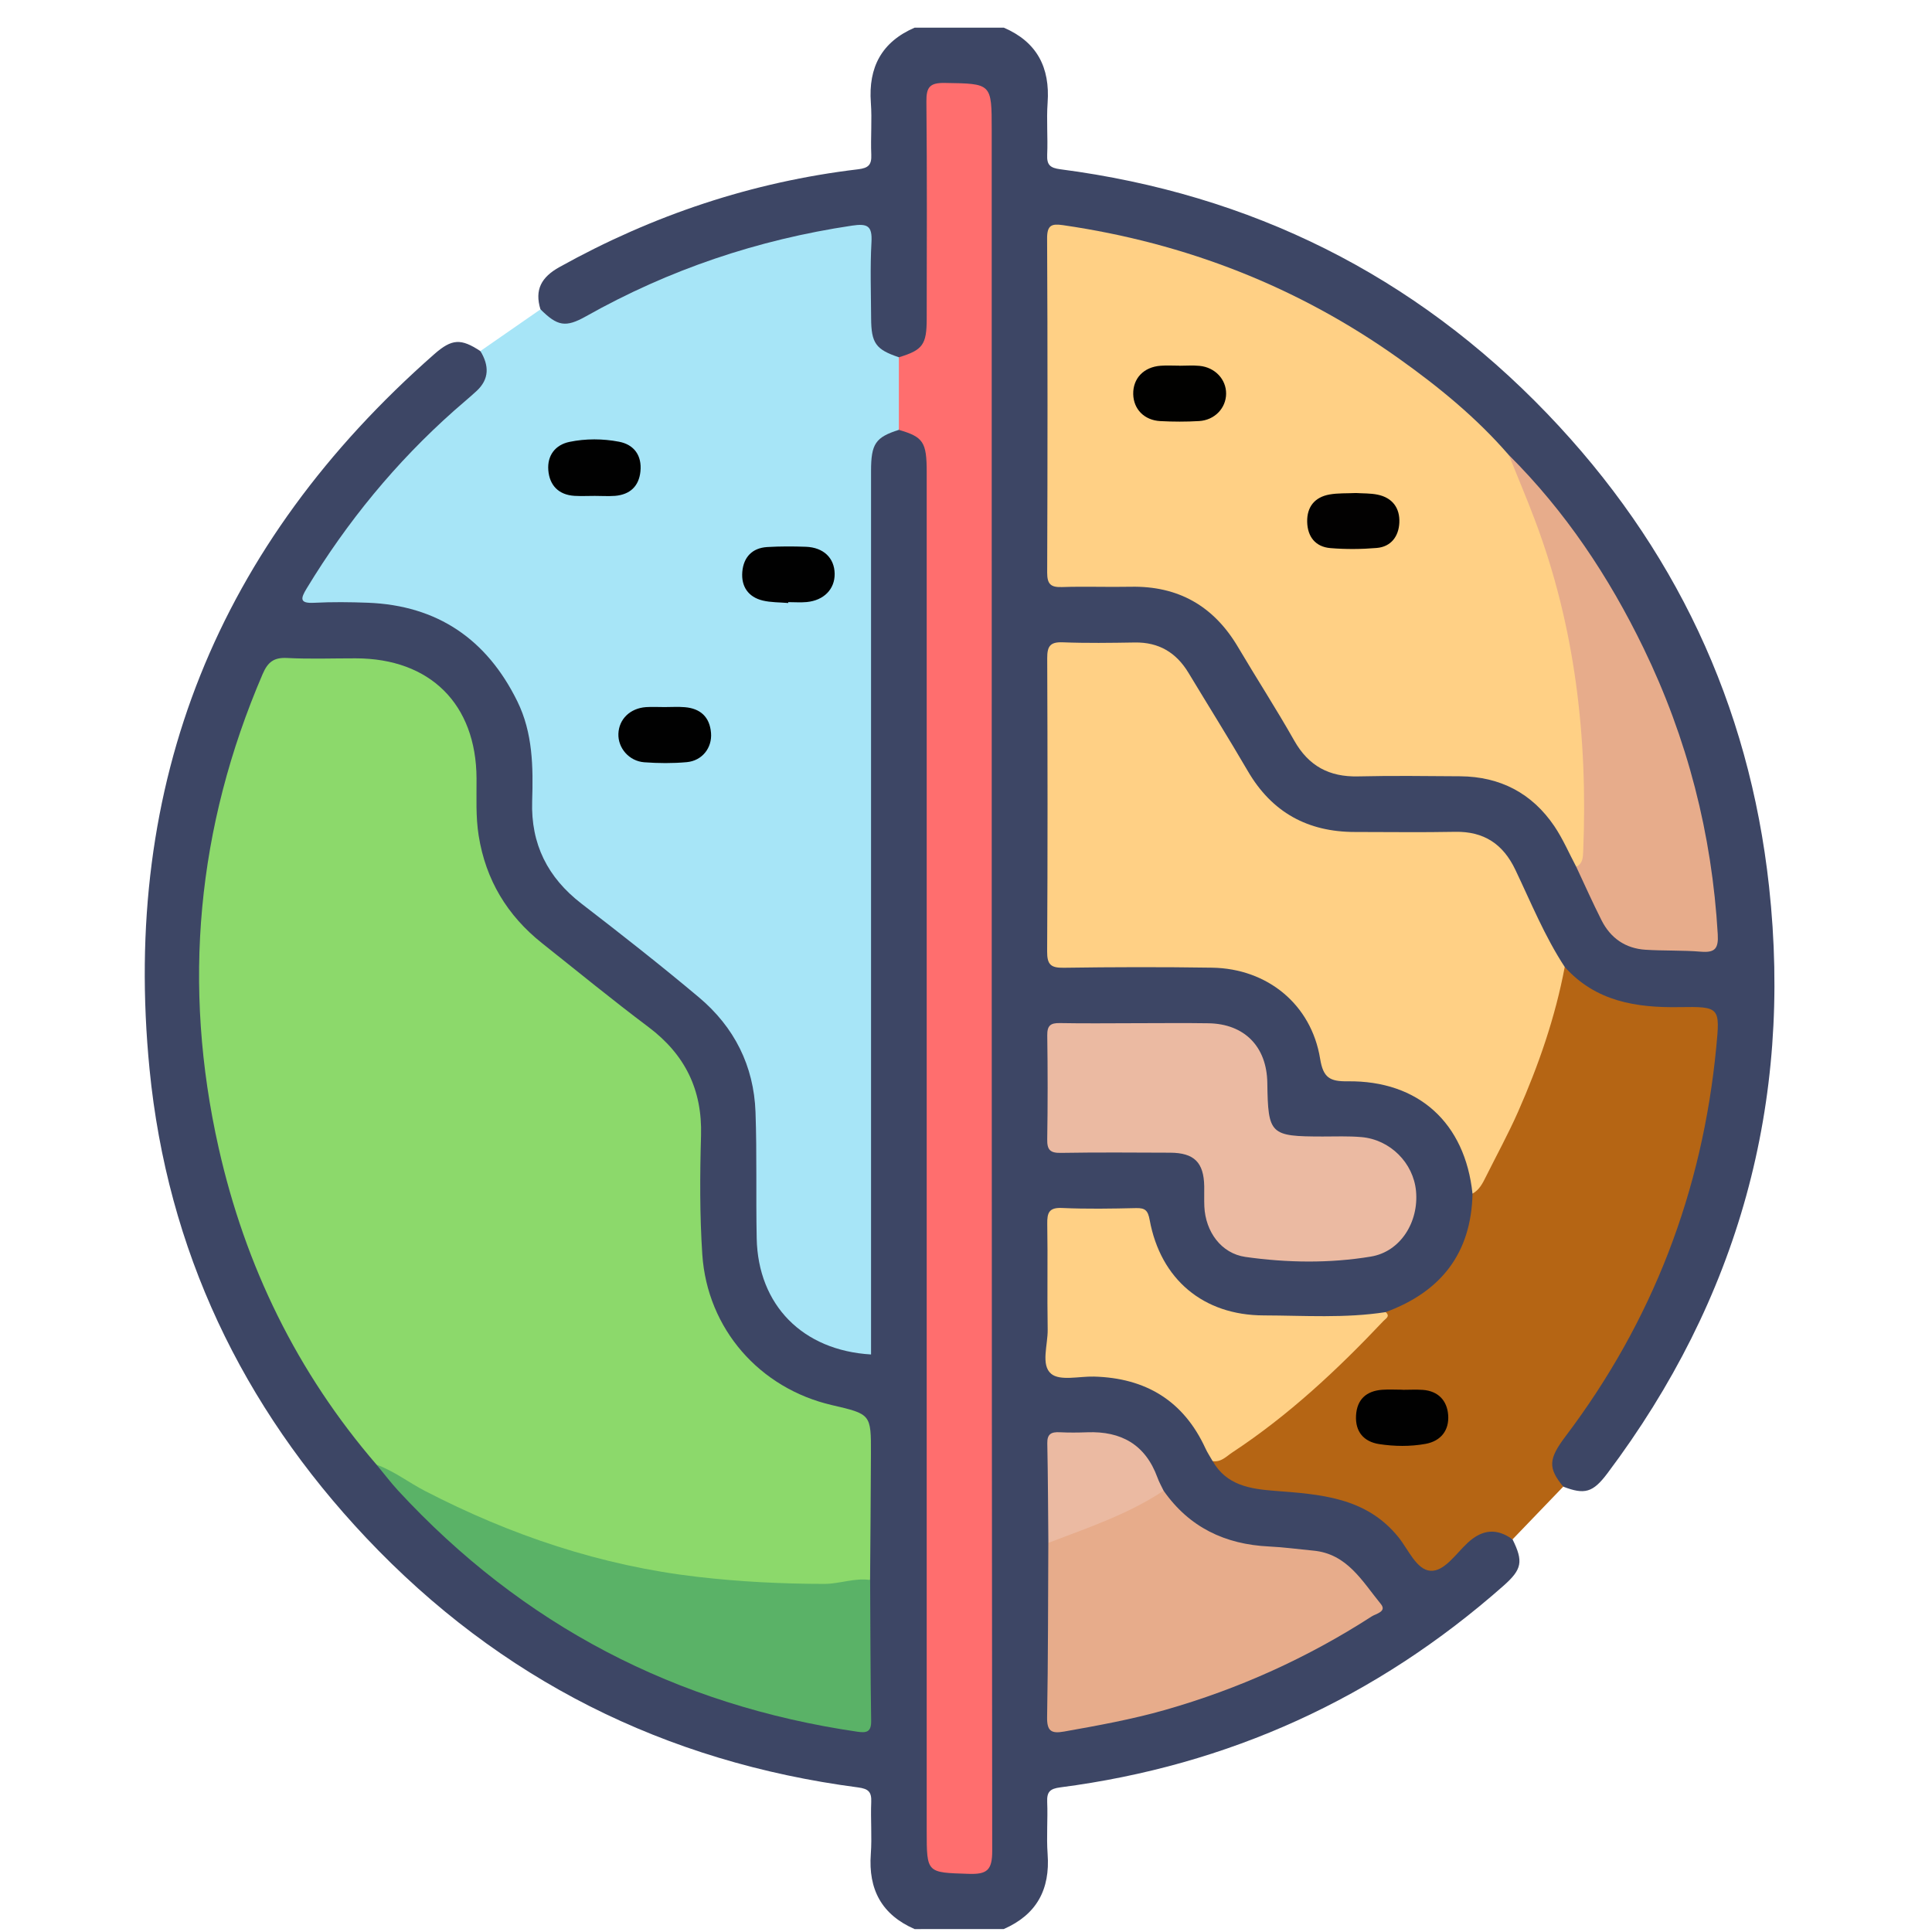<?xml version="1.0" encoding="utf-8"?>
<!-- Generator: Adobe Illustrator 18.0.0, SVG Export Plug-In . SVG Version: 6.00 Build 0)  -->
<!DOCTYPE svg PUBLIC "-//W3C//DTD SVG 1.1//EN" "http://www.w3.org/Graphics/SVG/1.1/DTD/svg11.dtd">
<svg version="1.1" id="Layer_1" xmlns="http://www.w3.org/2000/svg" xmlns:xlink="http://www.w3.org/1999/xlink" x="0px" y="0px"
	 viewBox="0 0 50.5 50.5" enable-background="new 0 0 50.5 50.5" xml:space="preserve">
<g>
	<path fill="#3D4665" d="M23.908,50.424c-0.861-0.375-1.214-1.036-1.146-1.963c0.033-0.45-0.008-0.905,0.011-1.357
		c0.011-0.264-0.07-0.347-0.343-0.383c-5.051-0.662-9.36-2.819-12.857-6.523c-3.25-3.442-5.199-7.53-5.664-12.25
		c-0.738-7.493,1.792-13.724,7.443-18.691c0.462-0.406,0.699-0.413,1.204-0.08c0.336,0.304,0.378,0.55,0.131,0.917
		c-0.191,0.284-0.446,0.512-0.705,0.732c-1.443,1.226-2.601,2.694-3.632,4.269c-0.085,0.13-0.238,0.276-0.15,0.433
		c0.088,0.159,0.292,0.095,0.449,0.101c0.676,0.025,1.354-0.046,2.026,0.129c1.91,0.497,3.338,2.284,3.371,4.254
		c0.007,0.404-0.012,0.809,0.006,1.212c0.04,0.869,0.38,1.592,1.064,2.145c1.069,0.864,2.178,1.678,3.217,2.577
		c1.008,0.872,1.528,1.971,1.544,3.317c0.014,1.194-0.087,2.392,0.086,3.583c0.166,1.142,1.096,2.123,2.223,2.347
		c0.299,0.059,0.432-0.02,0.42-0.329c-0.006-0.145,0-0.291,0-0.436c0-7.211,0-14.422,0.001-21.633c0-0.275-0.017-0.551,0.037-0.822
		c0.1-0.513,0.34-0.729,0.88-0.801c0.592,0.11,0.781,0.313,0.824,0.89c0.018,0.242,0.01,0.485,0.01,0.728
		c0,11.633,0,23.265,0,34.898c0,0.081,0,0.162,0,0.243c0.001,0.833,0.372,1.097,1.178,0.854c0.173-0.052,0.227-0.161,0.242-0.317
		c0.018-0.178,0.012-0.356,0.012-0.533c0-14.901,0-29.801,0-44.702c0-0.91-0.093-0.984-1.018-0.896
		c-0.28,0.026-0.408,0.142-0.411,0.421c-0.005,0.469-0.003,0.938-0.004,1.407c-0.003,1.408,0.012,2.815-0.007,4.223
		c-0.009,0.676-0.207,0.905-0.795,1.008c-0.62-0.07-0.893-0.351-0.933-1.014c-0.037-0.613-0.005-1.229-0.014-1.843
		c-0.007-0.505-0.026-0.525-0.532-0.456c-2.205,0.299-4.268,1.03-6.234,2.053c-0.244,0.127-0.478,0.275-0.736,0.371
		c-0.438,0.163-0.758,0.02-0.979-0.42c-0.158-0.515,0.024-0.843,0.497-1.106c2.439-1.357,5.035-2.226,7.807-2.556
		c0.274-0.033,0.354-0.12,0.343-0.383c-0.019-0.452,0.022-0.907-0.011-1.357c-0.068-0.927,0.283-1.589,1.145-1.962
		c0.777,0,1.553,0,2.33,0c0.866,0.373,1.211,1.039,1.145,1.964c-0.032,0.451,0.009,0.906-0.011,1.358
		c-0.012,0.268,0.077,0.345,0.346,0.38c4.984,0.649,9.246,2.765,12.727,6.391c3.318,3.457,5.273,7.582,5.795,12.352
		c0.62,5.666-0.8,10.786-4.226,15.345c-0.377,0.501-0.592,0.563-1.154,0.346c-0.368-0.223-0.476-0.564-0.303-0.979
		c0.075-0.18,0.199-0.332,0.316-0.487c2.243-2.984,3.498-6.347,3.86-10.052c0.013-0.129,0.003-0.259,0.014-0.387
		c0.03-0.363-0.143-0.487-0.49-0.477c-0.419,0.012-0.837-0.012-1.257-0.055c-0.88-0.089-1.613-0.435-2.2-1.095
		c-0.524-0.727-0.868-1.551-1.236-2.358c-0.326-0.713-0.806-1.067-1.616-1.056c-1.048,0.015-2.102,0.095-3.147-0.087
		c-0.866-0.15-1.58-0.544-2.083-1.286c-0.573-0.844-1.08-1.728-1.596-2.606c-0.396-0.674-0.907-1.061-1.734-0.97
		c-0.464,0.051-0.937,0.013-1.406,0.009c-0.302-0.003-0.441,0.122-0.441,0.433c0.001,2.442,0.003,4.884-0.001,7.326
		c-0.001,0.37,0.214,0.414,0.504,0.413c1.084-0.003,2.168,0.021,3.25-0.006c1.799-0.045,3.125,0.972,3.387,2.611
		c0.072,0.449,0.382,0.415,0.689,0.401c1.175-0.051,2.058,0.46,2.708,1.407c0.327,0.476,0.509,1.008,0.524,1.59
		c0.058,1.431-0.793,2.808-2.418,3.262c-1.201,0.235-2.417,0.196-3.617,0.074c-1.291-0.131-2.143-0.896-2.551-2.138
		c-0.202-0.615-0.206-0.615-0.838-0.616c-0.388-0.001-0.775,0.007-1.162-0.002c-0.315-0.007-0.478,0.1-0.476,0.445
		c0.009,1.066,0.007,2.131,0.001,3.197c-0.002,0.34,0.16,0.456,0.476,0.451c0.306-0.005,0.613-0.012,0.919,0.027
		c1.382,0.174,2.297,0.945,2.828,2.207c0.276,0.538,0.775,0.71,1.321,0.77c0.337,0.037,0.676,0.091,1.011,0.099
		c1.215,0.027,2.114,0.611,2.847,1.524c0.444,0.553,0.485,0.553,1.014,0.068c0.192-0.175,0.388-0.345,0.611-0.476
		c0.364-0.213,0.671-0.144,0.967,0.196c0.288,0.581,0.249,0.786-0.239,1.217c-3.324,2.935-7.184,4.696-11.581,5.267
		c-0.273,0.035-0.354,0.119-0.343,0.383c0.019,0.452-0.022,0.907,0.011,1.357c0.069,0.927-0.286,1.587-1.146,1.963
		C25.461,50.424,24.685,50.424,23.908,50.424z"/>
	<path fill="#B56514" d="M40.9,25.275c0.807,0.9,1.862,1.069,2.999,1.05c1.058-0.017,1.063,0.003,0.961,1.057
		c-0.362,3.753-1.66,7.145-3.936,10.158c-0.453,0.599-0.463,0.83-0.063,1.319c-0.442,0.459-0.883,0.919-1.325,1.378
		c-0.416-0.301-0.794-0.26-1.172,0.089c-0.305,0.282-0.61,0.755-0.972,0.732c-0.366-0.024-0.578-0.554-0.837-0.876
		c-0.846-1.05-2.045-1.122-3.241-1.214c-0.641-0.049-1.256-0.145-1.616-0.776c0.68-0.488,1.365-0.969,2.022-1.488
		c0.913-0.721,1.68-1.592,2.501-2.408c1.442-0.53,2.235-1.535,2.269-3.096c0.575-1.152,1.187-2.286,1.607-3.512
		c0.209-0.611,0.385-1.23,0.558-1.851C40.708,25.64,40.72,25.42,40.9,25.275z"/>
	<path fill="#A7E5F7" d="M23.495,11.236c-0.609,0.193-0.726,0.362-0.727,1.071c-0.001,7.506,0,15.012,0,22.518
		c0,0.193,0,0.385,0,0.579c-1.788-0.105-2.954-1.29-2.989-3.037c-0.022-1.099,0.008-2.2-0.031-3.299
		c-0.043-1.209-0.556-2.223-1.477-2.997c-1.002-0.842-2.034-1.651-3.071-2.45c-0.886-0.683-1.326-1.558-1.29-2.678
		c0.028-0.892,0.019-1.784-0.387-2.61c-0.796-1.62-2.085-2.507-3.904-2.578c-0.468-0.018-0.939-0.023-1.407,0.001
		c-0.389,0.021-0.354-0.114-0.197-0.373c1.055-1.741,2.331-3.297,3.855-4.649c0.194-0.172,0.394-0.336,0.584-0.511
		c0.344-0.316,0.33-0.672,0.103-1.047c0.524-0.363,1.047-0.727,1.571-1.09c0.442,0.438,0.654,0.483,1.189,0.182
		c2.17-1.222,4.487-2.002,6.951-2.37c0.409-0.061,0.535,0.005,0.511,0.435c-0.037,0.659-0.012,1.322-0.009,1.984
		c0.003,0.654,0.123,0.82,0.726,1.021C23.755,9.971,23.747,10.604,23.495,11.236z"/>
	<path fill="#8CD96B" d="M9.844,38.286c-2.079-2.411-3.433-5.191-4.129-8.283c-0.956-4.246-0.572-8.378,1.15-12.384
		c0.135-0.314,0.294-0.438,0.639-0.42c0.597,0.031,1.197,0.008,1.795,0.009c1.947,0.003,3.147,1.199,3.157,3.136
		c0.003,0.5-0.024,1,0.056,1.5c0.185,1.158,0.747,2.087,1.658,2.811c0.924,0.735,1.838,1.483,2.782,2.192
		c0.954,0.718,1.407,1.638,1.372,2.837c-0.03,1.034-0.035,2.073,0.033,3.104c0.13,1.948,1.498,3.502,3.39,3.94
		c1.019,0.236,1.022,0.236,1.018,1.272c-0.004,1.099-0.014,2.199-0.022,3.298c-0.314,0.201-0.678,0.209-1.025,0.222
		c-2.174,0.084-4.313-0.162-6.411-0.735c-1.64-0.448-3.201-1.093-4.679-1.938C10.346,38.686,10.108,38.47,9.844,38.286z"/>
	<path fill="#FFD085" d="M41.202,22.659c-0.189-0.355-0.349-0.731-0.573-1.063c-0.585-0.864-1.417-1.297-2.462-1.305
		c-0.889-0.006-1.779-0.018-2.668,0.003c-0.754,0.018-1.293-0.271-1.669-0.935c-0.469-0.829-0.987-1.629-1.472-2.449
		c-0.633-1.069-1.558-1.598-2.804-1.573c-0.598,0.012-1.197-0.012-1.795,0.008c-0.294,0.01-0.388-0.076-0.387-0.379
		c0.011-2.911,0.013-5.821-0.002-8.732c-0.002-0.352,0.12-0.392,0.42-0.348c3.204,0.466,6.138,1.608,8.778,3.488
		c1.041,0.741,2.028,1.547,2.869,2.519c0.392,0.543,0.631,1.16,0.861,1.782c1.007,2.723,1.344,5.543,1.217,8.429
		C41.505,22.329,41.557,22.616,41.202,22.659z"/>
	<path fill="#FFD085" d="M40.9,25.275c-0.248,1.317-0.684,2.574-1.224,3.795c-0.253,0.572-0.555,1.123-0.834,1.683
		c-0.087,0.174-0.171,0.349-0.353,0.447c-0.193-1.845-1.406-2.959-3.263-2.936c-0.47,0.006-0.639-0.095-0.72-0.592
		c-0.231-1.416-1.376-2.355-2.823-2.378c-1.293-0.02-2.587-0.017-3.88,0.002c-0.337,0.005-0.434-0.083-0.432-0.427
		c0.015-2.555,0.012-5.109,0.002-7.664c-0.001-0.305,0.07-0.428,0.4-0.416c0.63,0.025,1.261,0.015,1.891,0.005
		c0.627-0.01,1.082,0.264,1.401,0.792c0.517,0.857,1.049,1.706,1.553,2.571c0.629,1.079,1.566,1.59,2.8,1.59
		c0.873,0,1.747,0.013,2.619-0.004c0.751-0.014,1.251,0.319,1.571,0.989C40.018,23.591,40.376,24.476,40.9,25.275z"/>
	<path fill="#FF6E6E" d="M23.495,11.236c0-0.632-0.001-1.265,0-1.897c0.623-0.189,0.728-0.329,0.728-1.008
		c0.002-1.892,0.011-3.785-0.008-5.677c-0.004-0.379,0.091-0.492,0.48-0.486c1.227,0.02,1.227,0.003,1.227,1.234
		c0,14.993-0.003,29.986,0.013,44.979c0.001,0.507-0.139,0.615-0.616,0.599c-1.095-0.036-1.096-0.011-1.096-1.124
		c0-11.839,0-23.678,0-35.517C24.223,11.555,24.134,11.421,23.495,11.236z"/>
	<path fill="#EBBAA2" d="M29.695,26.745c0.63,0,1.26-0.008,1.89,0.002c0.943,0.014,1.527,0.61,1.541,1.557
		c0.02,1.353,0.071,1.401,1.442,1.403c0.339,0,0.68-0.014,1.017,0.015c0.754,0.065,1.36,0.676,1.428,1.412
		c0.075,0.804-0.403,1.582-1.178,1.711c-1.084,0.18-2.191,0.163-3.278,0.01c-0.641-0.091-1.046-0.664-1.077-1.316
		c-0.008-0.177,0-0.355-0.003-0.533c-0.012-0.622-0.262-0.873-0.891-0.876c-0.953-0.004-1.907-0.011-2.86,0.005
		c-0.277,0.005-0.358-0.082-0.353-0.355c0.015-0.905,0.014-1.81,0.001-2.714c-0.004-0.259,0.085-0.33,0.334-0.324
		C28.37,26.755,29.032,26.745,29.695,26.745z"/>
	<path fill="#E7AC8B" d="M30.415,38.965c0.669,0.957,1.606,1.403,2.755,1.458c0.387,0.018,0.772,0.072,1.157,0.108
		c0.889,0.082,1.282,0.805,1.766,1.395c0.164,0.2-0.127,0.254-0.235,0.323c-1.678,1.083-3.478,1.897-5.399,2.445
		c-0.87,0.248-1.758,0.409-2.648,0.567c-0.336,0.06-0.447-0.018-0.441-0.378c0.027-1.518,0.024-3.036,0.032-4.554
		c0.056-0.079,0.106-0.165,0.203-0.2c0.897-0.323,1.763-0.716,2.618-1.136C30.283,38.962,30.35,38.968,30.415,38.965z"/>
	<path fill="#5AB267" d="M9.844,38.286c0.457,0.165,0.84,0.466,1.266,0.686c2.243,1.16,4.598,1.953,7.123,2.245
		c1.105,0.128,2.206,0.183,3.314,0.184c0.404,0,0.79-0.163,1.197-0.102c0.007,1.228,0.008,2.457,0.027,3.685
		c0.004,0.286-0.119,0.316-0.353,0.282c-4.748-0.693-8.763-2.784-12.02-6.313C10.203,38.74,10.029,38.508,9.844,38.286z"/>
	<path fill="#FFD085" d="M36.22,34.297c0.125,0.109,0.003,0.167-0.054,0.227c-1.205,1.276-2.482,2.471-3.954,3.44
		c-0.155,0.102-0.295,0.263-0.515,0.228c-0.063-0.111-0.136-0.219-0.189-0.335c-0.573-1.244-1.562-1.839-2.912-1.875
		c-0.384-0.01-0.891,0.121-1.121-0.074c-0.274-0.231-0.084-0.756-0.09-1.153c-0.016-0.92,0.005-1.84-0.011-2.76
		c-0.005-0.293,0.043-0.436,0.387-0.42c0.644,0.029,1.291,0.018,1.937,0.003c0.239-0.005,0.308,0.065,0.353,0.311
		c0.285,1.551,1.403,2.491,2.98,2.494C34.093,34.386,35.16,34.462,36.22,34.297z"/>
	<path fill="#E7AC8B" d="M41.202,22.659c0.172-0.09,0.174-0.248,0.181-0.414c0.121-2.965-0.209-5.864-1.264-8.656
		c-0.215-0.57-0.454-1.131-0.681-1.696c1.478,1.471,2.616,3.18,3.522,5.048c1.146,2.363,1.788,4.858,1.94,7.482
		c0.022,0.375-0.076,0.483-0.441,0.453c-0.482-0.04-0.968-0.02-1.45-0.051c-0.524-0.034-0.913-0.305-1.148-0.772
		C41.629,23.594,41.42,23.124,41.202,22.659z"/>
	<path fill="#EBBAA2" d="M30.415,38.965c-0.93,0.619-1.981,0.968-3.012,1.363c-0.008-0.867-0.01-1.735-0.028-2.602
		c-0.005-0.247,0.108-0.299,0.322-0.289c0.241,0.012,0.482,0.01,0.723,0.001c0.887-0.033,1.519,0.322,1.833,1.18
		C30.296,38.738,30.36,38.85,30.415,38.965z"/>
	<path fill="#010101" d="M36.66,36.328c0.178,0,0.356-0.011,0.533,0.002c0.4,0.03,0.63,0.279,0.66,0.652
		c0.032,0.403-0.19,0.688-0.596,0.76c-0.398,0.071-0.808,0.066-1.207,0.005c-0.405-0.063-0.628-0.326-0.605-0.746
		s0.268-0.643,0.682-0.674c0.177-0.013,0.355-0.002,0.533-0.002C36.66,36.327,36.66,36.328,36.66,36.328z"/>
	<path fill="#010101" d="M15.548,12.962c-0.177,0-0.354,0.009-0.53-0.001c-0.42-0.025-0.655-0.279-0.686-0.672
		c-0.03-0.379,0.179-0.662,0.555-0.739c0.425-0.088,0.869-0.085,1.293-0.004c0.394,0.075,0.602,0.361,0.56,0.777
		c-0.04,0.389-0.274,0.604-0.661,0.638C15.902,12.974,15.724,12.962,15.548,12.962z"/>
	<path fill="#010101" d="M17.371,18.482c0.177,0,0.355-0.012,0.53,0.003c0.408,0.034,0.65,0.257,0.684,0.67
		c0.033,0.393-0.232,0.731-0.636,0.767c-0.367,0.033-0.741,0.03-1.108,0.003c-0.4-0.03-0.691-0.375-0.677-0.746
		c0.015-0.382,0.306-0.667,0.724-0.696C17.049,18.473,17.211,18.482,17.371,18.482z"/>
	<path fill="#010101" d="M20.603,15.762c-0.223-0.02-0.452-0.013-0.667-0.065c-0.38-0.092-0.565-0.37-0.533-0.75
		s0.255-0.624,0.651-0.648c0.336-0.02,0.675-0.019,1.011-0.007c0.461,0.017,0.746,0.293,0.752,0.704
		c0.006,0.402-0.28,0.698-0.731,0.741c-0.159,0.015-0.321,0.002-0.482,0.002C20.604,15.748,20.603,15.755,20.603,15.762z"/>
	<path fill="#010100" d="M30.823,9.56c0.177,0,0.355-0.014,0.53,0.003c0.406,0.038,0.699,0.353,0.696,0.728
		c-0.003,0.377-0.298,0.691-0.707,0.715c-0.337,0.02-0.676,0.019-1.013,0.001c-0.42-0.022-0.699-0.312-0.708-0.703
		c-0.009-0.413,0.274-0.712,0.718-0.744c0.16-0.012,0.321-0.002,0.482-0.002C30.823,9.558,30.823,9.559,30.823,9.56z"/>
	<path fill="#020101" d="M35.445,12.887c0.18,0.012,0.377,0.004,0.565,0.043c0.389,0.08,0.585,0.353,0.567,0.733
		c-0.017,0.355-0.215,0.628-0.59,0.66c-0.401,0.034-0.808,0.037-1.209,0.004c-0.395-0.032-0.602-0.299-0.61-0.688
		c-0.008-0.392,0.199-0.646,0.586-0.714C34.975,12.886,35.204,12.898,35.445,12.887z"/>
</g>
</svg>
